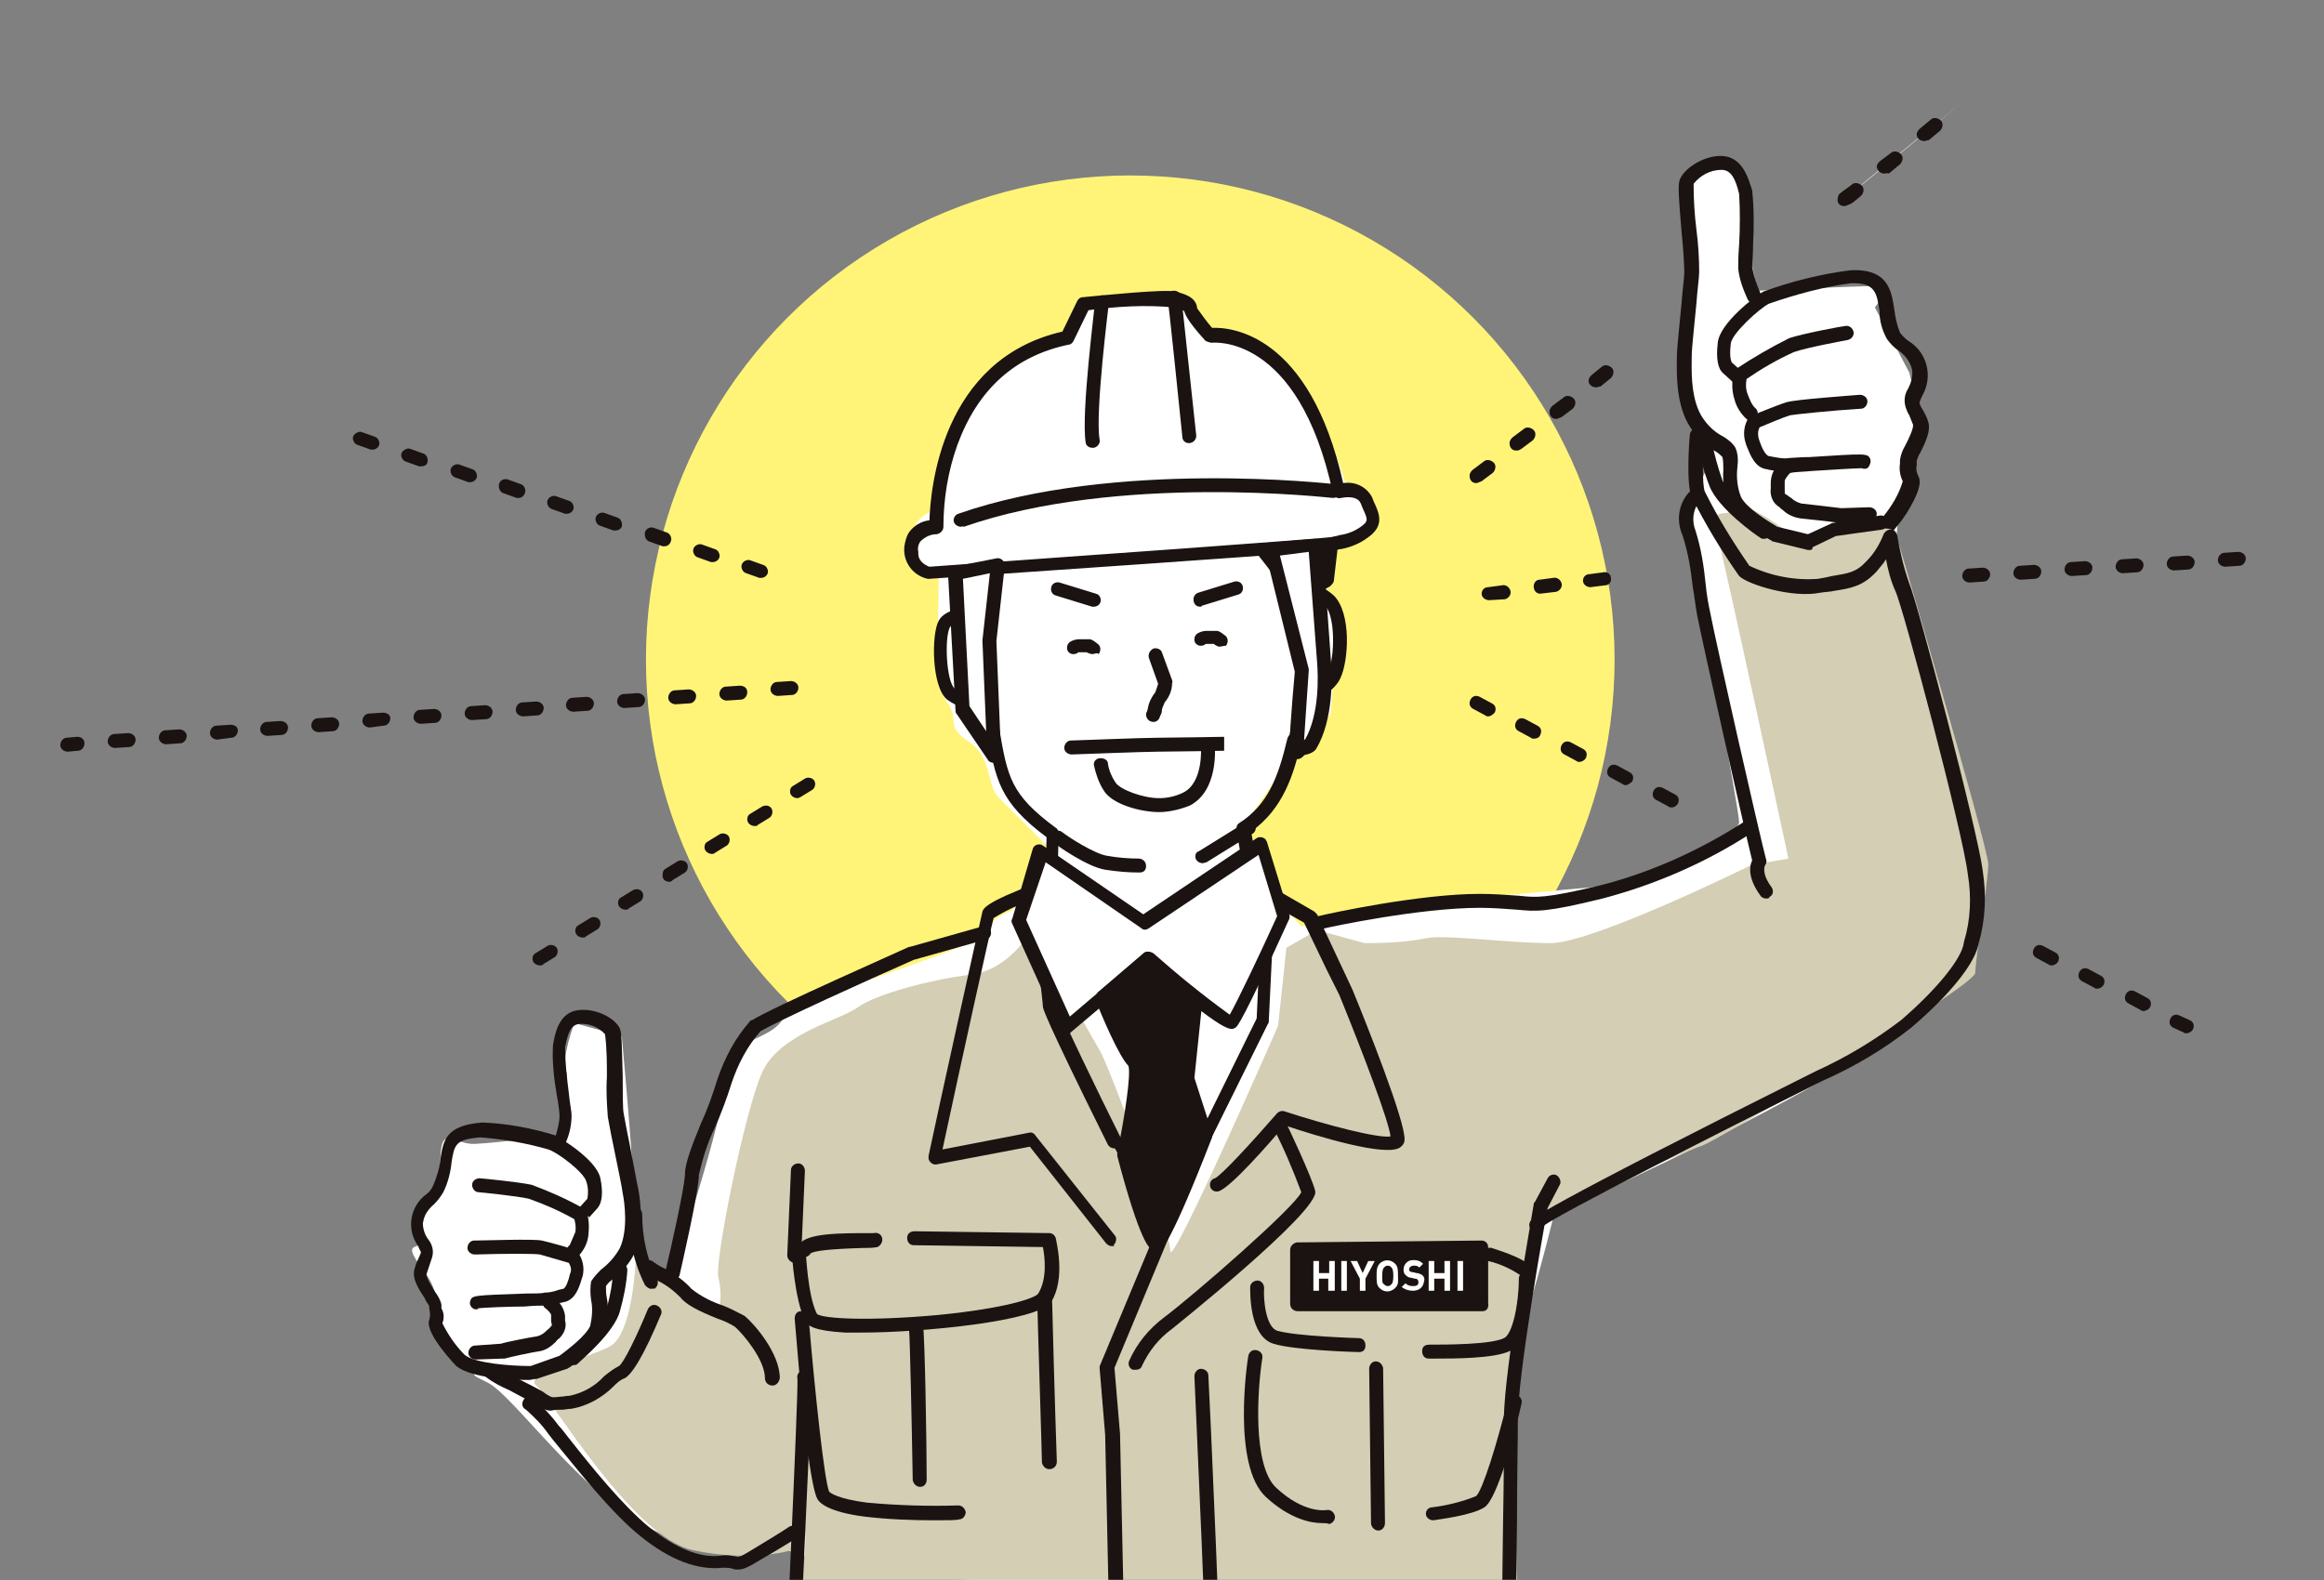 <?xml version="1.0" encoding="utf-8"?>
<!-- Generator: Adobe Illustrator 28.2.0, SVG Export Plug-In . SVG Version: 6.00 Build 0)  -->
<svg version="1.1" id="レイヤー_1" xmlns="http://www.w3.org/2000/svg" xmlns:xlink="http://www.w3.org/1999/xlink" x="0px"
	 y="0px" viewBox="0 0 250 170" style="enable-background:new 0 0 250 170;" xml:space="preserve">
<rect x="0" y="0" width="250" height="170" fill="#808080" stroke="none"/>
<style type="text/css">
	.st0{clip-path:url(#SVGID_00000064321891208680756810000000059834280103095716_);}
	.st1{fill:#FFF478;}
	.st2{fill:#FFFFFF;}
	.st3{fill:#D3CEB4;}
	.st4{fill:#1A1311;}
	.st5{fill:#000033;}
	.st6{fill:none;}
	.st7{fill:none;stroke:#1A1311;stroke-width:1.5;stroke-linecap:round;stroke-linejoin:round;}
</style>
<g id="グループ_324" transform="translate(-232.114 -1735.423)">
	<g>
		<defs>
			<rect id="SVGID_1_" x="229.7" y="1728.8" width="254.9" height="176.6"/>
		</defs>
		<clipPath id="SVGID_00000070092951396724156320000005597979811402665656_">
			<use xlink:href="#SVGID_1_"  style="overflow:visible;"/>
		</clipPath>
		<g id="グループ_323" style="clip-path:url(#SVGID_00000070092951396724156320000005597979811402665656_);">
			<g id="グループ_322">
				<circle id="楕円形_114" class="st1" cx="353.7" cy="1806.4" r="52.1"/>
				<path id="パス_2349" class="st2" d="M363.4,1772.2l-3.3-4.2H348l-0.9,4.2c0,0-10.3,2.3-12.1,8.9s-1.4,8.9-1.4,8.9
					s-3.1,0.6-3.3,2.8s-2,0-0.1,2.2s2.9,0.6,2.9,3s-0.5,11.2,0.9,13s-0.3,2.5,2.3,4.2s1.9,4.7,3.3,6.1l5.1,5.1l-3.7,7
					c-1.3,0.4-2.4,1.2-3.1,2.4c-0.9,1.9-20.2,6.9-21.6,9.3s-6.5,2.3-6.1,5.6s-6.1,22.8-6.1,22.8s-4.2-3.3-3.7-4.7
					s-1.4-21.9-1.4-21.9l-5.1-1.4c0,0-1.4,3.7-0.9,5.1s-0.9,7-0.9,7s-6.7,0.8-8.9,0.9s-3.6-2.1-3.7,1.4s-2.3,6.2-1.9,8.4
					s-2.8,0,0,3.7s0.5,5.6,3.7,8.9s0.5,1.9,3.3,3.3s10.3,12.3,17.7,15.8c4.3,2.1,9.2,2.7,14,1.9c0,0,3.3,2.3,16.8,3.3
					s29.4,0,39.6-2.8s7.9,0.5,14-4.2s12.6-32.2,12.6-32.2s37.3-16.3,41.9-24.2s3.3-12.6,3.3-12.6l-8.4-35.9l0.5-4.7l2.3-7.5
					l-1.4-5.6l-3.7-7c0,0,1.9-2.3,0-2.3s-12.6,0.5-12.6,0.5l-1.4-6.1l-0.9-7.5l-4.7,0.9v13.5l-0.5,12.6l2.3,5.1l-1.9,4.2l-0.5,3.3
					c0,0,5.6,29.8,5.6,31.2s-10.3,6.5-10.3,6.5s-16.3,1.4-20,1.9s-16.8,2.8-16.8,2.8l-3.3-3.7l-1.4-4.2l-1.9-2.3l6.1-8.9
					c0,0,3.7-2.8,3.7-4.2s0.9-8.9,0.9-8.9l-1.4-3.7l-0.5-5.6l3.3-2.3l1.4-2.8l-2.3-1.4C376.9,1787.1,372.3,1772.2,363.4,1772.2z"/>
				<path id="パス_2350" class="st3" d="M318.2,1921.3c-5.6-1.4-1.9-4.2-1.4-5.6s2.3-14,1.9-15.4s-1.4,1.9-1.4,1.9
					s-4.2,1.4-10.7,0s-15.3-16.5-16.8-17.7s5.4-2.9,7.9-4.2s2.8-9.3,2.8-9.3l8.9,5.6c0.3-1.2,0.3-2.5,0-3.7
					c-0.5-1.4,2.8-17.9,4.7-22.1s8.4-5.6,10.3-7s7.9-3,12.1-3.5s6.5-4.7,6.5-4.7s6.5,11.2,7.5,13s7.5,19.1,7.5,21.4
					s11.6-24.2,11.6-24.2l0.9-8.4l3.3-1.9l5.1,1.4c2.2,0,4.4-0.1,6.5-0.5c1.9-0.5,8.9,0.5,13.5,0.5s21.6-8.4,21.6-8.4l4-0.7
					c0,0-6.8-31.7-7.7-35s1.4-1.4,1.9-2.8s7.2,3.7,7.2,3.7l9.8-2.1c0,0,10.3,35,10.3,36.8s-1.4,10.3-1.4,11.7s-28,18.2-29.4,18.6
					s-17.7,7.7-17.7,7.7l-1.9,12.6c0,0-0.9,27.3,0,29.1s-0.5,13.5,0,15.4s-7.5,6.5-16.3,6.1S318.2,1921.3,318.2,1921.3z"/>
				<path id="パス_2351" class="st4" d="M304.5,1873.1c-0.1,0-0.1,0-0.2,0c-0.4-0.1-0.7-0.5-0.6-0.9c0.6-2.5,2.1-9.2,2.1-10.5
					c0-1.1,0.8-3.2,1.8-5.6c0.7-1.5,1.2-3,1.7-4.6c0.8-2.3,1.9-4.4,3.5-6.2c0-0.1,0.1-0.1,0.2-0.1c2-1.3,16.3-7.6,16.9-7.9
					c0,0,0.1,0,0.1,0l7.8-2.2c0.4-0.1,0.8,0.1,0.9,0.5s-0.1,0.8-0.5,0.9l-7.8,2.2c-5,2.2-14.7,6.6-16.5,7.7
					c-1.4,1.6-2.4,3.5-3.1,5.6c-0.5,1.6-1.1,3.2-1.8,4.8c-0.8,1.6-1.3,3.3-1.7,5c0,1.8-1.9,10-2.1,10.9
					C305.1,1872.9,304.8,1873.1,304.5,1873.1z"/>
				<path id="パス_2352" class="st4" d="M363.8,1831.1c-0.4,0-0.8-0.3-0.8-0.7c0-0.2,0.1-0.5,0.3-0.6l2.4-1.8l-0.6-3.3
					c0-0.3,0.1-0.6,0.3-0.7c3.1-2,4.2-4.9,5.2-9.1c0.1-0.4,0.5-0.7,0.9-0.6c0.4,0.1,0.7,0.5,0.6,0.9l0,0c-0.8,3.5-1.9,7.2-5.4,9.7
					l0.6,3.3c0,0.3-0.1,0.6-0.3,0.7l-2.8,2.1C364.1,1831.1,363.9,1831.1,363.8,1831.1z"/>
				<path id="パス_2353" class="st4" d="M345,1831.5c0,0-0.1,0-0.1,0c-0.4-0.1-0.7-0.5-0.6-0.9l0.3-1.9l0.1-3.2
					c-5.1-3.8-5.5-6.2-6.4-11.4c0-0.1,0-0.2-0.1-0.4c-0.1-0.6-0.2-1.2-0.3-1.8c-1.4,0-2.8-0.4-3.9-1.2c-1.7-1.4-1.7-7.1-0.9-8.5
					c0.7-1.3,3-1.5,4.3-1.4l0-4.4c0-0.4,0.3-0.7,0.8-0.7l0,0c0.4,0,0.7,0.3,0.7,0.8l0,0l0,5.1c0,0.4-0.3,0.7-0.8,0.7c0,0,0,0-0.1,0
					c-1.5-0.1-3.4,0.1-3.7,0.6c-0.6,1.1-0.4,5.8,0.5,6.6c1,0.6,2.1,0.9,3.3,0.8c0.1,0,0.1,0,0.2,0c0.9,0.2,1.1,1.4,1.3,3.1
					c0,0.2,0,0.3,0,0.4c0.9,5.2,1.2,7.1,6.1,10.7c0.2,0.1,0.3,0.4,0.3,0.6l-0.1,3.6c0,0,0,0.1,0,0.1l-0.3,1.9
					C345.7,1831.2,345.4,1831.5,345,1831.5z"/>
				<path id="パス_2354" class="st4" d="M356.2,1813.1c-0.4,0-0.8-0.3-0.8-0.8c0-0.1,0-0.2,0.1-0.3c0-0.1,0.1-0.3,0.1-0.4
					c0.1-0.6,0.4-1.2,0.8-1.7c0.1-0.3,0.2-0.6,0.3-0.9l-1-2.8c-0.1-0.4,0.1-0.8,0.5-1c0.4-0.1,0.8,0.1,0.9,0.4l1.1,3
					c0,0.1,0.1,0.2,0,0.3c0,0.8-0.3,1.5-0.8,2.1c-0.1,0.3-0.3,0.6-0.3,0.9c0,0.2-0.1,0.4-0.2,0.6
					C356.8,1812.9,356.5,1813.1,356.2,1813.1z"/>
				<path id="パス_2355" class="st5" d="M372,1800.1"/>
				<path id="パス_2356" class="st4" d="M372.2,1811.5c-0.4,0-0.8-0.3-0.8-0.7c0-0.3,0.2-0.6,0.4-0.7c1-0.5,2.8-1.5,3.2-2.4
					c0.7-1.6,0.8-6-0.4-7.2c-0.7-0.6-1.5-0.9-2.4-1c-0.3,0-0.6-0.3-0.7-0.6l-0.8-5.1c0-0.4,0.2-0.8,0.7-0.8c0.4,0,0.8,0.2,0.8,0.6
					l0.7,4.5c1,0.2,1.9,0.7,2.7,1.4c1.9,1.9,1.6,7,0.7,8.9c-0.7,1.6-3.6,3-3.9,3.1C372.4,1811.4,372.3,1811.5,372.2,1811.5z"/>
				<g id="グループ_302">
					<path id="パス_2357" class="st4" d="M334.5,1795.6l1,5.4l1.3,0.3l3.7-6.2L334.5,1795.6z"/>
					<path id="パス_2358" class="st4" d="M336.8,1801.9c0,0-0.1,0-0.1,0l-1.3-0.3c-0.3-0.1-0.5-0.3-0.6-0.6l-1-5.4
						c-0.1-0.4,0.2-0.8,0.6-0.9c0,0,0,0,0.1,0l6-0.6c0.4,0,0.8,0.3,0.8,0.7c0,0.2,0,0.3-0.1,0.5l-3.7,6.2
						C337.3,1801.8,337.1,1801.9,336.8,1801.9z M336.2,1800.3l0.3,0.1l2.7-4.5l-3.7,0.4L336.2,1800.3z"/>
				</g>
				<g id="グループ_303">
					<line id="線_308" class="st6" x1="338.3" y1="1808.2" x2="338.6" y2="1811.5"/>
					<path id="パス_2359" class="st4" d="M338.6,1812.3c-0.4,0-0.7-0.3-0.7-0.7l-0.3-3.3c0-0.4,0.3-0.8,0.7-0.8s0.8,0.3,0.8,0.7
						l0,0l0.3,3.3C339.4,1811.9,339.1,1812.2,338.6,1812.3C338.7,1812.3,338.7,1812.3,338.6,1812.3
						C338.6,1812.3,338.6,1812.3,338.6,1812.3z"/>
				</g>
				<g id="グループ_304">
					<path id="パス_2360" class="st4" d="M368,1794.8l3.8,4.9l3-1.7l0.4-3.4L368,1794.8z"/>
					<path id="パス_2361" class="st4" d="M371.9,1800.4c-0.2,0-0.4-0.1-0.6-0.3l-3.8-4.9c-0.3-0.3-0.2-0.8,0.1-1.1
						c0.1-0.1,0.3-0.2,0.4-0.2l7.2-0.2c0.2,0,0.4,0.1,0.6,0.2c0.1,0.2,0.2,0.4,0.2,0.6l-0.4,3.4c0,0.2-0.2,0.4-0.4,0.6l-3,1.7
						C372.1,1800.4,372,1800.4,371.9,1800.4z M369.5,1795.5l2.5,3.2l2.1-1.2l0.3-2.1L369.5,1795.5z"/>
				</g>
				<path id="パス_2362" class="st7" d="M355.9,1861.1"/>
				<path id="パス_2363" class="st2" d="M345.4,1828.5l-2.2,2.6l-1.5,3.4l5.2,11.5l8.8-7.4c0,0,8.4,7.3,8.9,6.9s4.4-11,4.4-11
					l-2.4-6.2l-11.9,4.7L345.4,1828.5z"/>
				<path id="パス_2364" class="st4" d="M349.8,1800.7c-0.1,0-0.2,0-0.2,0l-3.9-1.2c-0.4-0.1-0.6-0.5-0.5-0.9s0.5-0.6,0.9-0.5
					l3.9,1.2c0.4,0.1,0.6,0.5,0.5,0.9C350.4,1800.5,350.1,1800.7,349.8,1800.7L349.8,1800.7z"/>
				<path id="パス_2365" class="st4" d="M361.2,1800.7c-0.4,0-0.7-0.3-0.7-0.8c0-0.3,0.2-0.6,0.5-0.7l3.9-1.2
					c0.4-0.1,0.8,0.1,0.9,0.5s-0.1,0.8-0.5,0.9l-3.9,1.2C361.4,1800.7,361.3,1800.7,361.2,1800.7z"/>
				<g id="グループ_305">
					<line id="線_309" class="st6" x1="371.5" y1="1815" x2="372.6" y2="1806.1"/>
					<path id="パス_2366" class="st4" d="M371.5,1815.7c0,0-0.1,0-0.1,0c-0.4-0.1-0.7-0.4-0.6-0.8l1.1-8.9
						c0.1-0.4,0.4-0.7,0.8-0.7s0.7,0.4,0.7,0.8l-1.1,8.9C372.2,1815.5,371.8,1815.7,371.5,1815.7z"/>
				</g>
				<g id="グループ_306">
					<path id="パス_2367" class="st2" d="M376.2,1788.1c0,0,2.3-0.6,3,1s1.3,2.4-0.2,3.4c-1,0.7-2.1,1.1-3.3,1.2
						c-1.2,0.3-43.5,3.2-43.5,3.2s-2-0.4-1.9-2.1c0,0-0.6-2.5,2.7-2.8c0,0-0.6-17.2,14.1-20.3l1.8-3.7c0,0,8.6-0.9,9.7-0.6
						s1.7,0.6,1.7,1.1s2.1,2.8,2.1,2.8S372.3,1769.9,376.2,1788.1z"/>
					<path id="パス_2368" class="st4" d="M332.1,1797.7c-0.1,0-0.1,0-0.2,0c-1.8-0.4-2.9-2.2-2.4-4c0.1-0.4,0.2-0.7,0.4-1
						c0.5-0.7,1.3-1.2,2.2-1.3c0.1-3.2,1.2-17.3,14.3-20.3l1.6-3.3c0.1-0.2,0.3-0.4,0.6-0.4c2.1-0.2,8.9-0.9,10-0.6
						c0.7,0.2,2.2,0.5,2.3,1.8c0.5,0.7,1,1.4,1.6,2.1c2-0.1,10.5,0.6,14.1,16.7c1.3-0.2,2.5,0.4,3.1,1.5l0.2,0.5
						c0.6,1.3,1.2,2.6-0.7,3.9c-0.8,0.6-1.8,1-2.8,1.2c-0.2,0-0.5,0.1-0.7,0.1C374.5,1794.8,336.5,1797.4,332.1,1797.7L332.1,1797.7
						z M349.2,1768.8l-1.6,3.3c-0.1,0.2-0.3,0.4-0.5,0.4c-5.8,1.2-9.8,4.8-12,10.8c-1,2.8-1.5,5.8-1.5,8.8c0,0.4-0.3,0.7-0.7,0.8
						c-0.7,0-1.3,0.3-1.8,0.8c-0.2,0.3-0.3,0.7-0.2,1.1c0,0.1,0,0.1,0,0.2c0,0.9,0.9,1.3,1.2,1.4c16.8-1.2,42.1-3,43.3-3.2
						c0.3-0.1,0.6-0.1,0.8-0.2c0.8-0.1,1.6-0.4,2.3-0.9c0.8-0.6,0.8-0.7,0.2-2l-0.2-0.5c-0.4-1-2.1-0.6-2.1-0.6
						c-0.4,0.1-0.8-0.1-0.9-0.5c0,0,0,0,0,0c-3.7-17.3-13-16.2-13-16.2c-0.2,0-0.5-0.1-0.7-0.2c-2.2-2.4-2.2-3-2.3-3.2
						c0,0-0.2-0.2-1.1-0.4C355.3,1768.2,352.2,1768.4,349.2,1768.8L349.2,1768.8z"/>
				</g>
				<path id="パス_2369" class="st4" d="M349.6,1783.6c-0.4,0-0.7-0.3-0.7-0.6c-0.5-3.1,1-14.6,1-15.1c0.1-0.4,0.4-0.7,0.8-0.7
					s0.7,0.4,0.7,0.8l0,0c0,0.1-1.5,11.8-1,14.7c0.1,0.4-0.2,0.8-0.6,0.9c0,0,0,0,0,0C349.7,1783.6,349.6,1783.6,349.6,1783.6z"/>
				<path id="パス_2370" class="st4" d="M360,1783.1c-0.4,0-0.7-0.3-0.7-0.7c-0.2-1.9-1.5-14.8-1.6-14.9c0-0.4,0.3-0.8,0.7-0.8
					s0.8,0.3,0.8,0.7c0,0.1,1.4,13,1.6,14.9C360.8,1782.7,360.5,1783.1,360,1783.1C360.1,1783.1,360.1,1783.1,360,1783.1z"/>
				<path id="パス_2371" class="st4" d="M335.5,1792.1c-0.4,0-0.8-0.3-0.8-0.7c0-0.3,0.2-0.6,0.5-0.7c16.9-5.9,40.2-3.2,40.4-3.2
					c0.4,0,0.7,0.4,0.7,0.8c0,0.4-0.4,0.7-0.8,0.7c0,0,0,0,0,0c-0.2,0-23.1-2.7-39.7,3.1C335.7,1792,335.6,1792.1,335.5,1792.1z"/>
				<path id="パス_2372" class="st4" d="M394.4,1918.4c-0.3,0-0.6-0.2-0.7-0.6c-0.1-0.4-0.1-2.9,0.1-18.4
					c0.1-4.9,0.1-9.5,0.1-11.4c0-5.1,3.1-22.2,3.2-23c0-0.1,0-0.2,0.1-0.2l1.4-2.6c0.2-0.4,0.7-0.5,1-0.3s0.5,0.7,0.3,1l-1.3,2.5
					c-0.3,1.5-3.2,17.8-3.2,22.6c0,1.9-0.1,6.5-0.1,11.4c-0.1,7.3-0.3,17.2-0.2,18c0.1,0.4-0.1,0.8-0.5,0.9c0,0,0,0,0,0
					C394.6,1918.4,394.5,1918.4,394.4,1918.4z"/>
				<path id="パス_2373" class="st4" d="M358.4,1865.3c-0.4,0-0.7-0.3-0.7-0.7c0-0.1,0-0.2,0.1-0.3l9.5-19.3l0.6-13.5
					c0-0.4,0.4-0.7,0.8-0.7c0.1,0,0.2,0,0.3,0.1l4.5,2.6c0.1,0.1,0.2,0.2,0.3,0.3l3.8,8.1c1.4,3.4,5.8,14.4,5.6,16.2
					c0,0.3-0.2,0.6-0.5,0.8c-1.6,1-8.8-1.2-12.4-2.4c-1.7,2-5.8,6.7-7.1,7.1c-0.4,0.1-0.8-0.1-0.9-0.5c-0.1-0.4,0.1-0.8,0.5-0.9
					c0.7-0.3,4-3.9,6.7-7c0.2-0.2,0.5-0.3,0.8-0.2c4.6,1.5,10,2.9,11.4,2.7c-0.2-1.7-2.9-8.8-5.5-15.2l-1.4-2.8l-2.4-5l-3.2-1.8
					l-0.6,12.4c0,0.1,0,0.2-0.1,0.3l-9.6,19.4C358.9,1865.1,358.7,1865.3,358.4,1865.3z"/>
				<path id="パス_2374" class="st4" d="M351.7,1869.5c-0.2,0-0.4-0.1-0.6-0.3l-8.2-10.4l-10,1.9c-0.4,0.1-0.8-0.2-0.9-0.6
					c0-0.1,0-0.2,0-0.3c0.9-4.3,5.6-25.6,5.8-26.3c0.1-0.3,0.3-1,5.7-3c0.4-0.1,0.8,0.1,1,0.4c0,0.1,0,0.1,0,0.2
					c0.2,1.9,1.4,11.3,1.4,12.5c0.3,1,4.3,9.3,6.8,14.3c0.2,0.4,0,0.8-0.4,1c-0.4,0.2-0.8,0-1-0.3c-7-14.1-7-14.7-7-14.9
					c0-0.5-0.8-6.8-1.3-11.4c-1.4,0.5-2.7,1.1-4,1.9c-0.4,1.5-3.4,15.1-5.5,24.9l9.3-1.8c0.3-0.1,0.6,0.1,0.7,0.3l8.5,10.7
					c0.3,0.3,0.2,0.8-0.1,1.1C352.1,1869.5,351.9,1869.5,351.7,1869.5L351.7,1869.5z"/>
				<path id="パス_2375" class="st4" d="M352.5,1923c-0.4,0-0.7-0.3-0.8-0.7l-0.7-32.5l-0.6-7.2c0-0.1,0-0.2,0.1-0.4l7.3-17.5
					c0.1-0.4,0.6-0.6,1-0.4c0.4,0.1,0.6,0.6,0.4,1c0,0,0,0,0,0l-7.2,17.3l0.6,7.1l0.7,32.6C353.2,1922.6,352.9,1923,352.5,1923
					C352.5,1923,352.5,1923,352.5,1923L352.5,1923z"/>
				<path id="パス_2376" class="st4" d="M354.3,1882.8c-0.1,0-0.2,0-0.3,0c-0.4-0.1-0.6-0.6-0.4-1c0.8-1.8,2.1-3.4,3.7-4.6
					c3.2-2.4,14-11.8,14.8-13.5c-0.9-2.4-1.9-4.8-3.1-7.1c-0.2-0.4,0-0.8,0.3-1s0.8,0,1,0.3c0.3,0.6,3,6.3,3.3,7.7
					c0.4,2.2-15.3,14.7-15.4,14.8c-1.4,1-2.5,2.4-3.2,3.9C354.9,1882.6,354.7,1882.8,354.3,1882.8z"/>
				<path id="パス_2377" class="st4" d="M356.1,1865.3c-0.3,0-0.5-0.1-0.7-0.4l-3.4-6c-0.2-0.4,0-0.8,0.3-1c0.3-0.2,0.8-0.1,1,0.3
					l3.4,6c0.2,0.4,0.1,0.8-0.3,1C356.3,1865.3,356.2,1865.3,356.1,1865.3L356.1,1865.3z"/>
				<path id="パス_2378" class="st4" d="M324.8,1878.8c-0.7,0-1.3,0-1.8,0c-3.3-0.2-4-0.7-4.3-1.3c-1.1-2.3-1.4-7.1-1.4-7.3
					c0-0.4,0.3-0.8,0.7-0.8c0.4,0,0.8,0.3,0.8,0.7c0,0,0.2,4.8,1.2,6.7c0.6,0.5,5.5,0.8,13.1,0.1c7.1-0.7,10.4-1.8,10.7-2.3
					c1-1.6,0.7-4,0.5-5l-13.9-0.2c-0.4,0-0.7-0.3-0.7-0.8c0-0.4,0.3-0.7,0.8-0.7h0l14.5,0.2c0.3,0,0.6,0.2,0.7,0.6
					c0,0.2,1.1,4.2-0.5,6.8C343.8,1877.6,331.2,1878.8,324.8,1878.8z"/>
				<path id="パス_2379" class="st4" d="M378.3,1880.9L378.3,1880.9c-0.3,0-7-0.2-9.2-0.9c-2.6-0.8-2.5-5.5-2.5-6.1
					c0-0.4,0.4-0.7,0.8-0.7c0.4,0,0.7,0.4,0.7,0.8c-0.1,1.3,0.2,4.2,1.4,4.6c2,0.6,8.7,0.8,8.8,0.8c0.4,0,0.7,0.3,0.7,0.8
					S378.7,1880.9,378.3,1880.9L378.3,1880.9L378.3,1880.9z"/>
				<path id="パス_2380" class="st4" d="M386.6,1881.6c-0.4,0-0.7,0-0.8,0c-0.4,0-0.7-0.3-0.7-0.8s0.3-0.7,0.8-0.7h0
					c1.7,0,6.6,0,8-0.7c0.9-0.4,1.6-3.6,1.6-6.4c0-0.4,0.3-0.7,0.8-0.7h0c0.4,0,0.7,0.4,0.7,0.8c0,1.1-0.3,6.7-2.5,7.7
					C392.8,1881.6,388.5,1881.6,386.6,1881.6z"/>
				<path id="パス_2381" class="st4" d="M380.4,1900.1c-0.4,0-0.7-0.3-0.8-0.7l-0.2-16.7c0-0.4,0.3-0.8,0.7-0.8h0
					c0.4,0,0.7,0.3,0.8,0.7l0.2,16.7C381.1,1899.7,380.8,1900.1,380.4,1900.1C380.4,1900.1,380.4,1900.1,380.4,1900.1L380.4,1900.1z
					"/>
				<path id="パス_2382" class="st4" d="M332.7,1899c-2.5,0-5.1-0.1-7.6-0.4c-3.9-0.5-4.8-1.5-5-1.8l0,0
					c-0.4-0.6-1.2-3.4-2.5-19.5c0-0.4,0.2-0.8,0.7-0.8c0.4,0,0.8,0.2,0.8,0.7c0,0,0,0,0,0c0.7,8.3,1.7,17.5,2.2,18.7
					c0,0,0,0,0.1,0.1l0,0c0,0,0.8,0.7,4,1.1c3.3,0.3,6.5,0.4,9.8,0.3c0.4,0,0.7,0.3,0.8,0.7c0,0,0,0,0,0c0,0.4-0.3,0.8-0.7,0.8
					C335,1899,334,1899,332.7,1899z M321.1,1895.9L321.1,1895.9z"/>
				<path id="パス_2383" class="st4" d="M331.1,1895.4c-0.4,0-0.7-0.3-0.8-0.7c-0.1-5.9-0.3-15.5-0.4-16.3
					c-0.1-0.4,0.2-0.8,0.6-0.9c0.4-0.1,0.8,0.1,0.9,0.5c0.2,0.9,0.4,12.9,0.4,16.6C331.8,1895.1,331.5,1895.4,331.1,1895.4
					C331.1,1895.4,331.1,1895.4,331.1,1895.4L331.1,1895.4z"/>
				<path id="パス_2384" class="st4" d="M345,1893.5c-0.4,0-0.7-0.3-0.8-0.7c0-0.7-0.5-16.5-0.5-17.2c0-0.4,0.3-0.8,0.8-0.8
					s0.8,0.3,0.8,0.8c0,0.5,0.3,11.4,0.5,17.1C345.8,1893.2,345.4,1893.5,345,1893.5L345,1893.5z"/>
				<g id="グループ_307">
					<path id="パス_2385" class="st2" d="M343.9,1827l-2.2,7.5l0,0l5.2,11.5l8.8-7.4c0,0,8.4,7.3,8.9,6.9s5.6-11.4,5.6-11.4
						l-2.4-7.8l-12.7,8.5L343.9,1827z"/>
					<path id="パス_2386" class="st4" d="M346.9,1846.7c-0.3,0-0.6-0.2-0.7-0.4l-5.2-11.5c-0.1-0.2-0.1-0.4,0-0.5l2.2-7.5
						c0.1-0.4,0.5-0.6,0.9-0.5c0.1,0,0.1,0.1,0.2,0.1l10.8,7.4l12.2-8.2c0.3-0.2,0.8-0.1,1,0.2c0,0.1,0.1,0.1,0.1,0.2l2.4,7.8
						c0.1,0.2,0,0.4,0,0.5c-5.1,11.2-5.6,11.6-5.8,11.7c-0.5,0.3-1,0.7-9.4-6.5l-8.3,7C347.2,1846.7,347.1,1846.7,346.9,1846.7z
						 M342.5,1834.4l4.7,10.4l8-6.8c0.3-0.2,0.7-0.2,1,0c2.6,2.3,5.3,4.5,8.2,6.6c0.8-1.4,3.1-6.2,5.1-10.6l-2-6.6l-11.8,7.9
						c-0.3,0.2-0.6,0.2-0.8,0l-10.3-7.1L342.5,1834.4z"/>
				</g>
				<g id="グループ_308">
					<path id="パス_2387" class="st4" d="M360.7,1843.6l-5.1-5.1l-4.9,4.2c0,0,2.6,6.2,3.4,6.8s-1.1,10-1.1,10s2.6,10,3.5,9.6
						s5.3-11.7,5.3-11.7l-1.9-6L360.7,1843.6z"/>
					<path id="パス_2388" class="st4" d="M356.5,1870c-0.1,0-0.3,0-0.4-0.1c-0.3-0.1-1.3-0.6-3.8-10.1c0-0.1,0-0.2,0-0.3
						c0.8-3.9,1.5-8.5,1.2-9.4c-1-1-2.8-5.2-3.5-7c-0.1-0.3,0-0.6,0.2-0.9l4.9-4.2c0.3-0.3,0.7-0.2,1,0l5.1,5.1
						c0.2,0.2,0.2,0.4,0.2,0.6l-0.8,7.7l1.9,5.9c0.1,0.2,0,0.3,0,0.5c-4.5,11.6-5.4,12-5.6,12.1C356.7,1870,356.6,1870,356.5,1870z
						 M353.8,1859.6c0.7,2.9,1.6,5.7,2.6,8.4c0.9-1.7,2.9-6.3,4.5-10.5l-1.8-5.8c0-0.1,0-0.2,0-0.3l0.8-7.5l-4.3-4.3l-4,3.4
						c0.8,2.1,1.8,4.1,3,6C354.9,1849.3,355.8,1849.9,353.8,1859.6L353.8,1859.6z"/>
				</g>
				<path id="パス_2389" class="st4" d="M362.7,1922.1L362.7,1922.1c-0.5,0-0.8-0.4-0.7-0.8c0,0,0,0,0,0
					c0.2-3.3-1.4-37.5-1.4-37.8c0-0.4,0.3-0.8,0.7-0.8c0,0,0,0,0,0c0.4,0,0.8,0.3,0.8,0.7c0.1,1.4,1.6,34.6,1.4,38
					C363.4,1921.7,363.1,1922.1,362.7,1922.1z"/>
				<path id="パス_2390" class="st4" d="M374.3,1899.3c-1.1,0-3.4-0.4-6-2.8c-3.7-3.4-2-14.7-1.9-15.2c0.1-0.4,0.4-0.7,0.9-0.6
					c0.4,0.1,0.7,0.4,0.6,0.9c-0.5,3.1-1.1,11.5,1.5,13.9c3,2.8,5.3,2.4,5.4,2.4c0.4-0.1,0.8,0.2,0.9,0.6c0.1,0.4-0.2,0.8-0.6,0.9
					C374.9,1899.3,374.6,1899.3,374.3,1899.3z"/>
				<g id="グループ_309">
					<path id="パス_2391" class="st4" d="M371.7,1870v5.8h19.9v-6L371.7,1870z"/>
					<path id="パス_2392" class="st4" d="M391.6,1876.5h-19.9c-0.4,0-0.8-0.3-0.8-0.8v-5.8c0-0.4,0.3-0.7,0.7-0.8l19.9-0.2
						c0.2,0,0.4,0.1,0.5,0.2c0.1,0.1,0.2,0.3,0.2,0.5v6C392.3,1876.2,392,1876.5,391.6,1876.5
						C391.6,1876.5,391.6,1876.5,391.6,1876.5z M372.5,1875h18.4v-4.5l-18.4,0.2V1875z"/>
				</g>
				<g id="グループ_310">
					<path id="パス_2393" class="st2" d="M375,1874.3v-1.3H374v1.3h-0.6v-3.2h0.6v1.3h1.1v-1.3h0.6v3.2L375,1874.3z"/>
					<path id="パス_2394" class="st2" d="M376.4,1874.3v-3.2h0.6v3.2L376.4,1874.3z"/>
					<path id="パス_2395" class="st2" d="M379,1873v1.3h-0.6v-1.3l-1-1.9h0.7l0.6,1.3l0.6-1.3h0.7L379,1873z"/>
					<path id="パス_2396" class="st2" d="M382.2,1874c-0.5,0.5-1.2,0.5-1.7,0c-0.3-0.3-0.3-0.7-0.3-1.3s0-0.9,0.3-1.3
						c0.5-0.5,1.2-0.5,1.7,0c0.3,0.3,0.3,0.7,0.3,1.3S382.6,1873.6,382.2,1874z M381.8,1871.8c-0.1-0.1-0.2-0.2-0.4-0.2
						c-0.2,0-0.3,0.1-0.4,0.2c-0.1,0.1-0.2,0.3-0.2,0.9s0,0.8,0.2,0.9c0.1,0.1,0.2,0.2,0.4,0.2c0.2,0,0.3-0.1,0.4-0.2
						c0.1-0.1,0.2-0.3,0.2-0.9S381.9,1871.9,381.8,1871.8z"/>
					<path id="パス_2397" class="st2" d="M384.1,1874.3c-0.4,0-0.8-0.1-1.2-0.4l0.4-0.4c0.2,0.2,0.5,0.3,0.8,0.3
						c0.4,0,0.6-0.1,0.6-0.4c0-0.1,0-0.2-0.1-0.3c-0.1-0.1-0.2-0.1-0.3-0.1l-0.4-0.1c-0.2,0-0.4-0.1-0.6-0.3
						c-0.2-0.2-0.2-0.4-0.2-0.6c0-0.5,0.4-1,1-1c0,0,0.1,0,0.1,0c0.4,0,0.7,0.1,1,0.4l-0.4,0.4c-0.2-0.2-0.4-0.2-0.6-0.2
						c-0.3,0-0.5,0.2-0.5,0.4c0,0.1,0,0.2,0.1,0.2c0.1,0.1,0.2,0.1,0.3,0.1l0.4,0.1c0.2,0,0.4,0.1,0.6,0.2c0.2,0.2,0.3,0.4,0.2,0.7
						C385.2,1874,384.7,1874.3,384.1,1874.3z"/>
					<path id="パス_2398" class="st2" d="M387.5,1874.3v-1.3h-1.1v1.3h-0.6v-3.2h0.6v1.3h1.1v-1.3h0.6v3.2L387.5,1874.3z"/>
					<path id="パス_2399" class="st2" d="M388.9,1874.3v-3.2h0.6v3.2L388.9,1874.3z"/>
				</g>
				<path id="パス_2400" class="st4" d="M317.6,1871.3L317.6,1871.3c-0.4,0-0.8-0.4-0.8-0.8c0,0,0,0,0,0l0.4-9.2
					c0-0.4,0.4-0.7,0.8-0.7c0.4,0,0.7,0.4,0.7,0.8c0,0,0,0,0,0l-0.4,9.2C318.4,1871,318,1871.3,317.6,1871.3z"/>
				<path id="パス_2401" class="st4" d="M317,1922.9c-0.1,0-0.2,0-0.3-0.1c-0.3-0.1-0.4-0.4-0.4-0.7l0,0v0c0-0.1,0-0.2,0-0.3
					c0,0,0-0.1,0-0.1c0.2-4.1,1.7-36.4,1.6-37.9c-0.1-0.4,0.1-0.8,0.5-0.9c0,0,0,0,0,0c0.4-0.1,0.8,0.2,0.9,0.6
					c0.1,0.2,0.2,0.6-0.7,19.7c-0.5,12.3-0.7,16.7-0.9,18.4c0,0.1,0,0.1,0,0.2l0,0.3h-0.1c-0.1,0.5-0.1,0.5-0.2,0.6
					C317.3,1922.8,317.1,1922.9,317,1922.9z"/>
				<path id="パス_2402" class="st4" d="M354.7,1829.3c-1.2,0-2.4-0.1-3.7-0.3c-1.9-0.3-5.2-2.6-5.5-2.9c-0.3-0.2-0.4-0.7-0.2-1
					s0.7-0.4,1-0.2c0,0,0,0,0,0c0.9,0.7,3.6,2.4,4.9,2.6c1.1,0.2,2.3,0.3,3.4,0.3c0.4,0,0.8,0.3,0.8,0.8S355.1,1829.3,354.7,1829.3
					L354.7,1829.3z"/>
				<path id="パス_2403" class="st4" d="M361.5,1828.3c-0.4,0-0.8-0.3-0.8-0.7c0-0.3,0.1-0.5,0.4-0.6l5-3.1c0.3-0.2,0.8-0.1,1,0.2
					c0.2,0.3,0.1,0.8-0.2,1c0,0,0,0,0,0l-5,3.1C361.8,1828.2,361.6,1828.3,361.5,1828.3z"/>
				<path id="パス_2404" class="st4" d="M386.3,1899c-0.4,0-0.8-0.3-0.8-0.7c0-0.4,0.3-0.7,0.7-0.7c1.6-0.2,3.2-0.6,4.7-1.2
					c0.7-0.6,2.3-5.8,3.4-10.3c0.1-0.4,0.5-0.7,0.9-0.6s0.7,0.5,0.6,0.9c0,0,0,0,0,0c-0.7,3.1-2.6,10.3-4,11.2
					S386.8,1898.9,386.3,1899C386.4,1899,386.3,1899,386.3,1899z"/>
				<path id="パス_2405" class="st4" d="M318.6,1870.7c-0.1,0-0.2,0-0.3-0.1c-0.4-0.2-0.6-0.6-0.4-1c0.5-1.2,2.7-1.5,7-1.5
					c0.5,0,1.1,0,1.2,0c0.4-0.1,0.8,0.1,0.9,0.5c0,0,0,0,0,0c0.1,0.4-0.1,0.8-0.5,1c-0.5,0.1-1.1,0.1-1.6,0.1
					c-3.4,0.1-5.3,0.3-5.6,0.6C319.2,1870.5,318.9,1870.7,318.6,1870.7z"/>
				<path id="パス_2406" class="st4" d="M396.6,1873.2c-0.3,0-0.5-0.2-0.7-0.4c-1.1-0.8-2.4-1.4-3.7-1.7c-0.4-0.1-0.6-0.5-0.5-0.9
					s0.5-0.6,0.9-0.5c1.2,0.4,4.1,1.3,4.6,2.5c0.2,0.4,0,0.8-0.3,1C396.8,1873.2,396.7,1873.2,396.6,1873.2L396.6,1873.2z"/>
				<g id="グループ_311">
					<path id="パス_2407" class="st2" d="M368.9,1794.6l3.3,13.1c0,0-0.7,9.1-0.4,8.7s1.2-0.4,1.4-0.7c1.8-3,1.6-7.5,1.5-8.8
						l-0.9-12.6L368.9,1794.6z"/>
					<path id="パス_2408" class="st4" d="M371.7,1817.1c-0.1,0-0.2,0-0.3-0.1c-0.6-0.2-0.8-0.3,0-9.3l-3.2-13
						c-0.1-0.4,0.1-0.8,0.5-0.9c0,0,0.1,0,0.1,0l4.8-0.4c0.4,0,0.8,0.3,0.8,0.7c0,0,0,0,0,0l0.9,12.6c0.1,1.4,0.3,6.1-1.6,9.3
						c-0.2,0.3-0.6,0.5-1,0.6c-0.2,0-0.3,0.1-0.4,0.2C372.1,1817,371.9,1817.1,371.7,1817.1z M369.8,1795.2l3.1,12.2
						c0,0.1,0,0.2,0,0.2c-0.2,2.8-0.4,5.9-0.5,7.4l0.1,0c1.6-2.8,1.4-7,1.3-8.3l-0.9-11.9L369.8,1795.2z"/>
				</g>
				<g id="グループ_312">
					<path id="パス_2409" class="st2" d="M334.9,1797l0.8,14.6l3.4,5l-0.5-12.4l1-8.2L334.9,1797z"/>
					<path id="パス_2410" class="st4" d="M339,1817.5c-0.2,0-0.5-0.1-0.6-0.3l-3.4-5c-0.1-0.1-0.1-0.2-0.1-0.4l-0.8-14.6
						c0-0.4,0.2-0.7,0.6-0.8l4.6-0.9c0.4-0.1,0.8,0.2,0.9,0.6c0,0.1,0,0.2,0,0.2l-0.9,8.1l0.5,12.3
						C339.8,1817.1,339.5,1817.5,339,1817.5C339,1817.5,339,1817.5,339,1817.5L339,1817.5z M336.4,1811.4l1.8,2.7l-0.4-9.7
						c0,0,0-0.1,0-0.1l0.8-7.2l-2.9,0.6L336.4,1811.4z"/>
				</g>
				<path id="パス_2411" class="st4" d="M374.1,1835.4c-0.4,0-0.8-0.3-0.8-0.7c0-0.3,0.2-0.6,0.6-0.7c1.2-0.3,10.9-2.4,17.4-2.4
					c1.4,0,2.8,0.1,4.2,0.2c1.9,0.2,2.8,0.3,8.7-1.1c5.5-1.4,10.8-3.8,15.6-6.9c0.3-0.2,0.8-0.2,1,0.2c0.2,0.3,0.2,0.8-0.2,1
					c-4.9,3.2-10.4,5.6-16.1,7.1c-6.1,1.5-7.1,1.4-9.2,1.2c-1.3-0.1-2.7-0.2-4-0.2c-6.4,0-15.9,2-17.1,2.3
					C374.2,1835.4,374.2,1835.4,374.1,1835.4z"/>
				<path id="パス_2412" class="st7" d="M311.4,1846"/>
				<path id="パス_2413" class="st4" d="M363.3,1805c-0.2,0-0.3-0.1-0.5-0.2l-0.1-0.1h-0.8c-0.1,0-0.1,0-0.2,0.1
					c-0.4,0.2-0.8,0.1-1-0.2c-0.2-0.3-0.1-0.8,0.2-1c0.3-0.2,0.7-0.3,1-0.3h1.1c0.2,0,0.3,0.1,0.5,0.2l0.4,0.3
					c0.3,0.2,0.4,0.7,0.1,1.1C363.7,1804.9,363.5,1805,363.3,1805L363.3,1805z"/>
				<path id="パス_2414" class="st4" d="M349.6,1805.8c-0.2,0-0.3-0.1-0.4-0.1l-0.2-0.1h-0.8c-0.1,0-0.1,0-0.2,0.1
					c-0.4,0.2-0.8,0.1-1-0.2c-0.2-0.3-0.1-0.8,0.2-1c0.3-0.2,0.7-0.3,1-0.3h1.1c0.2,0,0.3,0.1,0.5,0.2l0.4,0.3
					c0.3,0.2,0.4,0.7,0.1,1.1C350.1,1805.6,349.9,1805.8,349.6,1805.8L349.6,1805.8z"/>
				<path id="パス_2415" class="st4" d="M347.4,1816.6c-0.4,0-0.8-0.3-0.8-0.7c0-0.4,0.3-0.8,0.7-0.8c0.3,0,7.8-0.3,9.3-0.3
					s7.2-0.1,7.2-0.1l0,1.5c0,0-5.7,0.1-7.2,0.1C355.3,1816.3,347.5,1816.6,347.4,1816.6L347.4,1816.6z"/>
				<path id="パス_2416" class="st4" d="M356.8,1822.8c-1.9,0-5.1-0.8-6-2.4c-0.5-0.8-0.8-1.7-1-2.6c-0.1-0.4,0.2-0.8,0.7-0.8
					c0.4,0,0.8,0.2,0.8,0.6c0.1,0.7,0.4,1.4,0.8,2c0.5,0.8,3,1.7,4.7,1.7c0.9,0,1.8-0.2,2.6-0.6c2.2-1.1,1.9-4.9,1.9-4.9
					c0-0.4,0.3-0.8,0.7-0.8c0.4,0,0.8,0.3,0.8,0.7c0,0.2,0.4,4.8-2.7,6.4C359.1,1822.5,357.9,1822.8,356.8,1822.8z"/>
				<path id="パス_2417" class="st4" d="M435.1,1792.3c-0.4,0-0.8-0.3-0.8-0.7c0-0.3,0.1-0.5,0.4-0.6c0.9-1.1,1.7-2.4,2.1-3.8
					c-0.3-0.6-0.4-1.3-0.3-1.9c0-0.2,0-0.3,0-0.4c0.1-0.6,0.3-1.1,0.6-1.6c0.3-0.6,0.9-1.8,0.8-2.2c-0.1-0.3-0.3-0.7-0.4-1
					c-0.2-0.3-0.3-0.6-0.4-0.9c-0.2-0.7-0.1-1.4,0.3-2c0.3-0.6,0.5-1.3,0.4-2c-0.2-0.9-0.8-1.6-1.5-2.1c-0.5-0.3-0.9-0.8-1.2-1.2
					c-0.5-0.9-0.8-1.9-0.8-3c-0.3-1.9-0.4-3.1-3.1-3c-3,0.4-5.9,1.2-8.8,2.2c-1,0.5-4,3.2-4.1,4.3c-0.2,1.6,0.1,2.1,0.2,2.1l1.1,1
					l-1,1.1l-1.1-1c-0.6-0.5-0.8-1.6-0.6-3.3c0.2-2.1,4-5,4.9-5.5c3-1.1,6.2-1.9,9.4-2.3c4.1-0.2,4.4,2.3,4.7,4.3
					c0.1,0.8,0.3,1.7,0.6,2.4c0.2,0.3,0.5,0.6,0.9,0.9c2,1.2,2.7,3.8,1.5,5.9c-0.2,0.4-0.3,0.7-0.3,0.8c0.1,0.3,0.2,0.5,0.4,0.8
					c0.2,0.4,0.4,0.7,0.5,1.1c0.4,1-0.3,2.4-0.8,3.4c-0.2,0.3-0.3,0.6-0.4,0.9c0,0.2,0,0.3,0,0.5c-0.1,0.4,0,0.8,0.2,1.2
					c0.2,0.4,0.3,1.2-0.9,3.3c-0.5,0.9-1.1,1.7-1.8,2.5C435.4,1792.3,435.2,1792.3,435.1,1792.3z"/>
				<path id="パス_2418" class="st4" d="M420.5,1780.7c-0.1,0-0.3,0-0.4-0.1c-0.7-0.6-1.2-1.4-1.4-2.2c-0.3-0.9-0.3-1.9-0.1-2.8
					c0-0.2,0.2-0.4,0.3-0.5c1.8-1.2,3.7-2.3,5.7-3.3c1.5-0.5,5.8-1.3,6-1.3c0.4-0.1,0.8,0.2,0.9,0.6c0.1,0.4-0.2,0.8-0.6,0.9
					c0,0,0,0,0,0c0,0-4.4,0.8-5.8,1.3c-1.8,0.8-3.5,1.8-5.1,2.9c-0.1,0.5-0.1,1.1,0.1,1.6c0.2,0.5,0.4,1.1,0.8,1.5
					c0.3,0.2,0.4,0.7,0.2,1C421,1780.6,420.8,1780.7,420.5,1780.7z"/>
				<path id="パス_2419" class="st4" d="M424.2,1786.2c-0.5,0-1-0.1-1.6-0.2c-0.2,0-0.3-0.1-0.5-0.1c-1.2-0.2-1.7-1.5-2.1-2.5
					l-0.1-0.3c-0.3-0.9-0.2-1.9,0.3-2.7c0.1-0.1,0.2-0.2,0.4-0.3c0.1,0,2.7-1.1,3.7-1.4s6.7-0.7,7.9-0.8c0.4,0,0.8,0.3,0.8,0.7
					c0,0.4-0.3,0.8-0.7,0.8c-3.3,0.2-7,0.6-7.6,0.7c-0.7,0.2-2.6,1-3.3,1.3c-0.2,0.4-0.2,0.8-0.1,1.2l0.1,0.3c0.2,0.6,0.6,1.5,1,1.6
					c0.2,0,0.4,0.1,0.6,0.1c0.5,0.1,1.1,0.2,1.6,0.1c0.3,0,1.2-0.1,2.2-0.1c6.2-0.4,6.2-0.4,6.5,0.2c0.1,0.3,0,0.6-0.2,0.9
					c-0.2,0.2-0.5,0.2-0.7,0.1c-0.7,0-3.8,0.2-5.4,0.3c-1,0.1-1.9,0.1-2.2,0.2C424.4,1786.2,424.3,1786.2,424.2,1786.2z"/>
				<path id="パス_2420" class="st4" d="M430.1,1791.7c0,0-0.1,0-0.1,0c-0.3-0.1-3.3-0.4-4.2-0.5c-0.7-0.1-1.4-0.4-1.9-0.9
					c-0.2-0.1-0.3-0.3-0.5-0.4c-0.6-0.4-0.9-1.2-0.8-1.9c0-0.2,0-0.4,0-0.6c0-0.9,0.4-1.7,1.1-2.3c0.3-0.3,0.8-0.2,1.1,0.1
					c0.3,0.3,0.2,0.8-0.1,1.1l0,0l0,0c-0.3,0.3-0.6,0.7-0.6,0.9c0,0.3,0,0.5,0,0.8c0,0.5,0,0.6,0.1,0.6c0.2,0.1,0.4,0.3,0.6,0.4
					c0.3,0.3,0.7,0.5,1.1,0.6c0.8,0.1,3.6,0.4,4.3,0.5l3-0.1h0c0.4,0,0.8,0.3,0.8,0.7c0,0.4-0.3,0.8-0.7,0.8L430.1,1791.7
					L430.1,1791.7z"/>
				<path id="パス_2421" class="st4" d="M426.8,1794.6c-0.1,0-0.1,0-0.2,0l-3.7-0.9c-0.1,0-0.1,0-0.2-0.1c-0.4-0.2-3.6-2-4.6-3.8
					c-0.5-1.2-0.7-2.5-0.6-3.8c0-0.5,0-1-0.1-1.4c-0.3-0.3-0.5-0.5-0.9-0.7c-1.2-0.7-2.1-1.7-2.8-2.9c-1.4-2.5-1.2-6-1.2-7.2
					c0-0.9,0.3-3.5,0.5-5.7c0.1-1.5,0.3-2.8,0.3-3.4c0-0.6-0.1-2.5-0.3-4.4c-0.3-3.5-0.4-5-0.2-5.5c0.4-1.2,2.5-2.6,4.4-2.6l0,0
					c2.4,0,3,2.5,3.4,3.7c0.2,1.9,0.2,3.9,0.1,5.8c0,1.1-0.1,2.1-0.1,2.5c0.2,1,0.5,1.9,0.9,2.8c0.2,0.4,0,0.8-0.4,1
					c-0.4,0.2-0.8,0-1-0.4l0,0c-0.5-1.1-0.9-2.2-1-3.3c0-0.5,0-1.4,0.1-2.6c0.1-1.8,0.1-3.6,0-5.4c-0.4-1.7-0.9-2.6-1.9-2.6l0,0
					c-1.2,0-2.3,0.6-3,1.5c0,1.7,0.1,3.3,0.3,4.9c0.2,1.5,0.3,3.1,0.3,4.6c0,0.6-0.2,1.9-0.3,3.4c-0.2,2.2-0.5,4.7-0.5,5.6
					c0,1.1-0.2,4.3,1,6.4c0.6,1,1.4,1.8,2.4,2.3c0.5,0.3,1,0.7,1.3,1.2c0.3,0.7,0.3,1.4,0.2,2.2c-0.1,1,0,2.1,0.4,3.1
					c0.6,1.2,2.9,2.6,3.9,3.2l3.3,0.8l2.4-1.1c0.1,0,0.1-0.1,0.2-0.1l5.1-0.8c0.4-0.1,0.8,0.2,0.9,0.6c0.1,0.4-0.2,0.8-0.6,0.9l0,0
					l-5,0.7l-2.5,1.2C427.1,1794.6,426.9,1794.6,426.8,1794.6z"/>
				<path id="パス_2422" class="st4" d="M421.9,1793.4c-0.2,0-0.3,0-0.4-0.1c-0.5-0.3-4.6-3.2-5.5-5.6c-0.6-1.5-1-3.1-1.3-4.7
					c-0.1-0.4,0.2-0.8,0.6-0.9c0.4-0.1,0.8,0.2,0.9,0.6c0.3,1.5,0.7,3,1.2,4.4c0.7,1.7,3.8,4.1,5,4.9c0.3,0.2,0.4,0.7,0.2,1
					C422.4,1793.2,422.2,1793.4,421.9,1793.4L421.9,1793.4z"/>
				<path id="パス_2423" class="st4" d="M397.4,1868c-0.1,0-0.2,0-0.3-0.1c-0.4-0.2-0.6-0.6-0.4-1c0,0,0,0,0,0
					c0.1-0.3,0.5-1.1,30.7-16.2c3.3-1.5,6.3-3.3,9.2-5.5c3.6-3.1,6.2-6.2,6.7-8l0.1-0.5c0.7-2.3,0.8-4.8,0.4-7.2
					c-0.5-4.4-7-28.9-7.8-30.5c-0.5-1.1-0.8-2.3-1-3.4c-0.3,0.5-0.7,0.9-1,1.3c-1.5,1.6-2.7,1.8-4.6,2.1c-0.4,0.1-0.9,0.1-1.5,0.2
					c-3,0.6-7.8-0.9-8.7-1.8c-1.9-2.7-3.6-5.5-5.1-8.5c-0.6-1.3-0.3-5.8-0.2-6.7c0-0.4,0.4-0.7,0.8-0.7c0.4,0,0.7,0.4,0.7,0.8
					c-0.1,2-0.2,5.2,0.1,6c1.4,2.8,3,5.4,4.8,8c2.3,1.1,4.9,1.6,7.4,1.4c0.6-0.1,1.1-0.2,1.5-0.3c1.8-0.3,2.6-0.4,3.7-1.6
					c0.8-0.8,1.4-1.8,1.8-2.8c0.1-0.3,0.4-0.6,0.8-0.6c0.4,0,0.6,0.3,0.7,0.6c0.3,1.8,0.7,3.5,1.3,5.2c0.9,2.1,7.4,26.8,7.9,30.9
					c0.4,2.6,0.3,5.2-0.4,7.7l-0.1,0.4c-0.5,2.1-3.2,5.4-7.2,8.8c-2.9,2.3-6.1,4.2-9.5,5.7c-11.4,5.7-28.7,14.5-30,15.6
					C397.9,1867.9,397.7,1868,397.4,1868z"/>
				<path id="パス_2424" class="st4" d="M422.1,1832.1c-0.2,0-0.5-0.1-0.6-0.3c-1.4-1.9-1.2-3.2-0.9-3.8
					c-0.9-3.6-5.4-23.7-5.9-26.3c-0.2-1-0.3-2.1-0.5-3.2c-0.2-1.8-0.5-3.7-1.1-5.5c-0.7-1.6-0.4-3.4,0.7-4.6c0.3-0.3,0.8-0.3,1.1,0
					c0.3,0.3,0.3,0.8,0,1c-0.7,0.9-0.8,2.1-0.4,3.1c0.6,1.9,0.9,3.8,1.1,5.8c0.1,1.1,0.3,2.2,0.5,3.1c0.5,2.7,5.3,23.9,6,26.5
					c0.1,0.2,0,0.5-0.1,0.6c0,0-0.5,0.8,0.7,2.4c0.2,0.3,0.2,0.8-0.2,1C422.4,1832.1,422.3,1832.1,422.1,1832.1L422.1,1832.1z"/>
				<path id="パス_2425" class="st4" d="M293.9,1870.7c-0.4,0-0.8-0.3-0.8-0.7c0-0.2,0.1-0.5,0.3-0.6c0.2-0.5,0.4-0.9,0.6-1.4
					c0.1-0.5,0-1-0.1-1.4c-1.6-0.9-3.2-1.6-4.9-2.2c-1.3-0.3-5.3-0.7-5.4-0.7c-0.4,0-0.7-0.4-0.7-0.8c0,0,0,0,0,0
					c0-0.4,0.4-0.7,0.8-0.7c0.2,0,4.2,0.4,5.6,0.7c1.9,0.7,3.7,1.5,5.5,2.5c0.2,0.1,0.3,0.2,0.4,0.4c0.3,0.8,0.3,1.7,0.2,2.6
					c-0.1,0.8-0.5,1.6-1.1,2.2C294.2,1870.6,294.1,1870.7,293.9,1870.7z"/>
				<path id="パス_2426" class="st4" d="M283.4,1876.3c-0.2,0-0.3,0-0.4-0.1c-0.3-0.2-0.4-0.5-0.3-0.8c0.2-0.6,0.2-0.6,6-0.8
					c0.9,0,1.7,0,2-0.1c0.5,0,1-0.1,1.5-0.3c0.2,0,0.3-0.1,0.5-0.1c0.3-0.1,0.6-1,0.7-1.5l0.1-0.3c0.1-0.3,0-0.7-0.2-1
					c-0.7-0.2-2.4-0.7-3.1-0.9c-0.5-0.1-3.9-0.1-7,0h0c-0.4,0-0.8-0.3-0.8-0.7s0.3-0.8,0.7-0.8l0,0c1.1,0,6.4-0.2,7.3,0
					s3.4,0.9,3.5,1c0.2,0,0.3,0.1,0.4,0.3c0.5,0.7,0.7,1.6,0.5,2.5l-0.1,0.3c-0.3,1-0.7,2.2-1.8,2.5c-0.2,0-0.3,0.1-0.5,0.1
					c-0.6,0.2-1.2,0.3-1.8,0.3c-0.3,0-1.1,0-2.1,0.1c-1.5,0-4.3,0.1-5,0.2C283.6,1876.3,283.5,1876.3,283.4,1876.3z"/>
				<path id="パス_2427" class="st4" d="M283.3,1881.7c-0.4,0-0.8-0.3-0.8-0.7c0-0.4,0.3-0.8,0.7-0.8l2.8-0.2
					c0.6-0.2,3.2-0.7,3.9-0.8c0.4-0.1,0.7-0.3,1-0.6c0.2-0.2,0.4-0.3,0.5-0.5c0.1,0,0.1-0.1,0-0.5c0-0.2,0-0.5,0-0.7
					c0-0.1-0.3-0.5-0.6-0.7c-0.3-0.2-0.4-0.7-0.2-1c0.2-0.3,0.7-0.4,1-0.2c0.7,0.4,1.2,1.2,1.3,2c0,0.2,0,0.3,0,0.5
					c0.2,0.7-0.1,1.4-0.6,1.9c-0.1,0.1-0.3,0.2-0.4,0.4c-0.5,0.5-1.1,0.9-1.7,1c-0.8,0.1-3.5,0.7-3.8,0.8c-0.1,0-0.1,0-0.2,0
					L283.3,1881.7C283.3,1881.7,283.3,1881.7,283.3,1881.7z M286.1,1880.7L286.1,1880.7z"/>
				<path id="パス_2428" class="st4" d="M289.1,1883.9c-1.4,0-6.2-0.1-7.9-1.5c0,0-3.5-3.6-2.9-5c0.1-0.4,0.1-0.7,0-1.1
					c0-0.2,0-0.4-0.1-0.5c0,0-0.3-0.4-0.4-0.7c-0.6-0.9-1.4-2.1-1.1-3.1c0.1-0.4,0.2-0.7,0.4-1.1c0.1-0.2,0.2-0.5,0.3-0.7
					c0-0.1-0.2-0.4-0.3-0.7c-1.3-1.8-0.9-4.3,0.9-5.6c0.3-0.2,0.5-0.5,0.7-0.9c0.4-0.9,0.7-1.9,0.8-2.9c0.3-1.9,0.5-3.6,4.5-3.9
					c2.7,0.1,5.3,0.6,7.9,1.4c0.2-0.7,0.4-1.4,0.4-2.1c0-0.4-0.1-1.3-0.3-2.3c-0.3-1.8-0.5-3.5-0.4-5.3c0.2-1.2,0.6-3.6,2.8-3.8
					c1.9-0.2,3.9,0.9,4.4,2c0.2,0.5,0.2,1.6,0.3,5.1c0,1.6,0,3.5,0.1,4s0.3,1.7,0.6,3.1c0.4,2,0.8,4.3,1,5.2
					c0.2,1.1,0.6,4.3-0.4,6.7c-0.5,1.1-1.4,2.1-2.4,2.9c-0.3,0.2-0.5,0.4-0.7,0.7c0,0.4,0,0.9,0.1,1.3c0.2,1.2,0.2,2.4-0.2,3.6
					c-0.7,1.8-3.6,3.7-3.9,3.9c-0.1,0-0.1,0.1-0.2,0.1l-3.3,1.1c-0.1,0-0.2,0-0.2,0L289.1,1883.9z M279.7,1877.8
					c0.6,1.2,1.4,2.4,2.4,3.4c1.1,0.9,4.9,1.2,7.1,1.2l3.1-1.1c0.8-0.6,2.8-2.1,3.3-3.2c0.2-0.9,0.3-1.9,0.1-2.8
					c-0.1-0.7-0.1-1.4,0-2c0.3-0.5,0.7-0.9,1.1-1.3c0.8-0.6,1.5-1.4,2-2.3c0.9-2,0.5-4.9,0.3-5.9c-0.1-0.8-0.6-3.1-1-5.1
					c-0.3-1.4-0.5-2.6-0.6-3.1c-0.1-1.4-0.2-2.8-0.1-4.3c0-1.5,0-3-0.2-4.6c-0.7-0.8-1.8-1.2-2.8-1.1c-0.9,0.1-1.2,1-1.5,2.5
					c0,1.6,0.2,3.3,0.4,4.9c0.1,1.1,0.3,2,0.3,2.4c0,1-0.2,2-0.6,2.9c1.4,0.9,3.4,2.5,3.7,3.9c0.3,1.5,0.2,2.6-0.3,3.2l-0.9,1
					l-1.1-1l0.9-1l0,0c0.1-0.6,0.1-1.2-0.1-1.8c-0.2-1-3.1-3.2-4.1-3.5c-2.4-0.7-4.8-1.1-7.3-1.3c-2.7,0.2-2.8,0.8-3.1,2.6
					c-0.1,1.1-0.4,2.3-0.9,3.3c-0.3,0.5-0.6,0.9-1,1.3c-0.6,0.5-1.1,1.2-1.2,2c0,0.6,0.2,1.3,0.6,1.8c0.4,0.5,0.6,1.2,0.4,1.9
					c-0.1,0.3-0.2,0.6-0.3,0.9c-0.1,0.3-0.2,0.6-0.3,0.9c-0.1,0.3,0.6,1.4,0.9,1.9c0.3,0.4,0.6,0.9,0.7,1.4c0,0.1,0,0.3,0,0.4
					C279.9,1876.7,279.9,1877.3,279.7,1877.8L279.7,1877.8z M279.6,1877.9L279.6,1877.9z"/>
				<path id="パス_2429" class="st4" d="M293.8,1882.3c-0.4,0-0.8-0.3-0.8-0.7c0-0.2,0.1-0.4,0.3-0.6c1-0.8,3.7-3.3,4.1-4.9
					c0.4-1.4,0.6-2.7,0.7-4.1c0-0.4,0.4-0.7,0.8-0.7s0.7,0.4,0.7,0.8c-0.1,1.5-0.4,3-0.8,4.4c-0.6,2.3-4.2,5.3-4.6,5.7
					C294.1,1882.3,293.9,1882.3,293.8,1882.3z"/>
				<path id="パス_2430" class="st4" d="M302.2,1874.1c-0.3,0-0.5-0.2-0.7-0.4c-1.2-2.4-1.8-5.1-1.8-7.7c0-0.4,0.4-0.7,0.8-0.7
					s0.7,0.4,0.7,0.8c0,2.4,0.5,4.8,1.6,7c0.2,0.4,0,0.8-0.3,1C302.4,1874,302.3,1874.1,302.2,1874.1z"/>
				<g id="グループ_313">
					<line id="線_310" class="st6" x1="314" y1="1796.9" x2="267.4" y2="1781.5"/>
					<path id="パス_2431" class="st4" d="M314,1797.6c-0.1,0-0.2,0-0.2,0l-1.4-0.5c-0.4-0.1-0.6-0.6-0.5-0.9
						c0.1-0.4,0.6-0.6,0.9-0.5l1.4,0.5c0.4,0.1,0.6,0.6,0.5,0.9C314.6,1797.4,314.3,1797.6,314,1797.6L314,1797.6z M308.8,1795.9
						c-0.1,0-0.2,0-0.2,0l-1.4-0.5c-0.4-0.1-0.6-0.6-0.5-0.9c0.1-0.4,0.6-0.6,0.9-0.5l1.4,0.5c0.4,0.1,0.6,0.6,0.5,0.9
						C309.4,1795.7,309.1,1795.9,308.8,1795.9L308.8,1795.9z M303.6,1794.2c-0.1,0-0.2,0-0.2,0l-1.4-0.5c-0.4-0.1-0.6-0.6-0.5-1
						c0.1-0.4,0.5-0.6,0.9-0.5l1.4,0.5c0.4,0.1,0.6,0.6,0.5,0.9C304.2,1794,303.9,1794.2,303.6,1794.2L303.6,1794.2z M298.3,1792.5
						c-0.1,0-0.2,0-0.2,0l-1.4-0.5c-0.4-0.1-0.6-0.6-0.5-0.9c0.1-0.4,0.6-0.6,0.9-0.5l0,0l1.4,0.5c0.4,0.1,0.6,0.6,0.5,1
						C298.9,1792.3,298.7,1792.5,298.3,1792.5L298.3,1792.5z M293.1,1790.7c-0.1,0-0.2,0-0.2,0l-1.4-0.5c-0.4-0.1-0.6-0.6-0.5-0.9
						c0.1-0.4,0.6-0.6,0.9-0.5l1.4,0.5c0.4,0.1,0.6,0.6,0.5,0.9C293.7,1790.5,293.4,1790.7,293.1,1790.7L293.1,1790.7z M287.9,1789
						c-0.1,0-0.2,0-0.2,0l-1.4-0.5c-0.4-0.1-0.6-0.6-0.5-1c0.1-0.4,0.5-0.6,0.9-0.5l1.4,0.5c0.4,0.1,0.6,0.6,0.5,0.9
						C288.5,1788.8,288.2,1789,287.9,1789L287.9,1789z M282.7,1787.3c-0.1,0-0.2,0-0.2,0l-1.4-0.5c-0.4-0.1-0.6-0.6-0.5-0.9
						c0.1-0.4,0.6-0.6,0.9-0.5l0,0l1.4,0.5c0.4,0.1,0.6,0.6,0.5,0.9C283.3,1787.1,283,1787.3,282.7,1787.3L282.7,1787.3z
						 M277.4,1785.6c-0.1,0-0.2,0-0.2,0l-1.4-0.5c-0.4-0.1-0.6-0.6-0.5-0.9s0.6-0.6,0.9-0.5l0,0l1.4,0.5c0.4,0.1,0.6,0.6,0.5,0.9
						C278.1,1785.4,277.8,1785.6,277.4,1785.6z M272.2,1783.8c-0.1,0-0.2,0-0.2,0l-1.4-0.5c-0.4-0.1-0.6-0.6-0.5-0.9
						s0.6-0.6,0.9-0.5l1.4,0.5c0.4,0.1,0.6,0.6,0.5,0.9C272.8,1783.6,272.5,1783.8,272.2,1783.8z"/>
				</g>
				<g id="グループ_314">
					<line id="線_311" class="st6" x1="317.3" y1="1809.5" x2="239.4" y2="1815.5"/>
					<path id="パス_2432" class="st4" d="M239.4,1816.3c-0.4,0-0.8-0.3-0.8-0.7c0-0.4,0.3-0.8,0.7-0.8l0,0l1.1-0.1
						c0.4,0,0.8,0.2,0.8,0.7c0,0,0,0,0,0c0,0.4-0.3,0.8-0.7,0.8c0,0,0,0,0,0L239.4,1816.3C239.5,1816.3,239.5,1816.3,239.4,1816.3z
						 M244.5,1815.9c-0.4,0-0.8-0.3-0.8-0.7c0-0.4,0.3-0.8,0.7-0.8l1.5-0.1c0.4,0,0.8,0.3,0.8,0.7c0,0,0,0,0,0
						c0,0.4-0.3,0.8-0.7,0.8L244.5,1815.9C244.5,1815.9,244.5,1815.9,244.5,1815.9L244.5,1815.9z M250,1815.5
						c-0.4,0-0.8-0.3-0.8-0.7c0-0.4,0.3-0.8,0.7-0.8l1.5-0.1c0.4,0,0.8,0.3,0.8,0.7c0,0,0,0,0,0c0,0.4-0.3,0.8-0.7,0.8L250,1815.5
						C250,1815.4,250,1815.4,250,1815.5L250,1815.5z M255.5,1815c-0.4,0-0.8-0.3-0.8-0.7c0-0.4,0.3-0.8,0.7-0.8l1.5-0.1
						c0.4,0,0.8,0.2,0.8,0.6c0,0,0,0,0,0c0,0.4-0.3,0.8-0.7,0.8c0,0,0,0,0,0L255.5,1815C255.5,1815,255.5,1815,255.5,1815
						L255.5,1815z M260.9,1814.6c-0.4,0-0.8-0.3-0.8-0.7c0-0.4,0.3-0.8,0.7-0.8l0,0l1.5-0.1c0.4,0,0.8,0.3,0.8,0.7c0,0,0,0,0,0
						c0,0.4-0.3,0.8-0.7,0.8c0,0,0,0,0,0L260.9,1814.6C261,1814.6,261,1814.6,260.9,1814.6L260.9,1814.6z M266.4,1814.2
						c-0.4,0-0.8-0.3-0.8-0.7c0-0.4,0.3-0.8,0.7-0.8l1.5-0.1c0.4,0,0.8,0.3,0.8,0.7c0,0,0,0,0,0c0,0.4-0.3,0.8-0.7,0.8c0,0,0,0,0,0
						L266.4,1814.2L266.4,1814.2z M271.9,1813.7c-0.4,0-0.8-0.3-0.8-0.7c0-0.4,0.3-0.8,0.7-0.8l1.5-0.1c0.4,0,0.8,0.2,0.8,0.6
						c0,0,0,0,0,0c0,0.4-0.3,0.8-0.7,0.8L271.9,1813.7C271.9,1813.7,271.9,1813.7,271.9,1813.7L271.9,1813.7z M277.4,1813.3
						c-0.4,0-0.8-0.3-0.8-0.7c0-0.4,0.3-0.8,0.7-0.8l1.5-0.1c0.4,0,0.8,0.3,0.8,0.7c0,0,0,0,0,0c0,0.4-0.3,0.8-0.7,0.8L277.4,1813.3
						L277.4,1813.3z M282.9,1812.9c-0.4,0-0.8-0.3-0.8-0.7c0-0.4,0.3-0.8,0.7-0.8l1.5-0.1c0.4,0,0.8,0.3,0.8,0.7c0,0,0,0,0,0
						c0,0.4-0.3,0.8-0.7,0.8c0,0,0,0,0,0L282.9,1812.9C282.9,1812.9,282.9,1812.9,282.9,1812.9L282.9,1812.9z M288.4,1812.5
						c-0.4,0-0.8-0.3-0.8-0.7c0-0.4,0.3-0.8,0.7-0.8l1.5-0.1c0.4,0,0.8,0.3,0.8,0.7c0,0,0,0,0,0c0,0.4-0.3,0.8-0.7,0.8c0,0,0,0,0,0
						L288.4,1812.5C288.4,1812.5,288.4,1812.5,288.4,1812.5L288.4,1812.5z M293.8,1812c-0.4,0-0.8-0.3-0.8-0.7
						c0-0.4,0.3-0.8,0.7-0.8l1.5-0.1c0.4,0,0.8,0.3,0.8,0.7c0,0,0,0,0,0c0,0.4-0.3,0.8-0.7,0.8L293.8,1812
						C293.9,1812,293.9,1812,293.8,1812L293.8,1812z M299.3,1811.6c-0.4,0-0.8-0.3-0.8-0.7c0-0.4,0.3-0.8,0.7-0.8l0,0l1.5-0.1
						c0.4,0,0.8,0.3,0.8,0.7c0,0,0,0,0,0c0,0.4-0.3,0.8-0.7,0.8L299.3,1811.6C299.4,1811.6,299.3,1811.6,299.3,1811.6L299.3,1811.6z
						 M304.8,1811.2c-0.4,0-0.8-0.3-0.8-0.7c0-0.4,0.3-0.8,0.7-0.8l1.5-0.1c0.4,0,0.8,0.3,0.8,0.7c0,0,0,0,0,0
						c0,0.4-0.3,0.8-0.7,0.8L304.8,1811.2C304.9,1811.2,304.8,1811.2,304.8,1811.2L304.8,1811.2z M310.3,1810.8
						c-0.4,0-0.8-0.3-0.8-0.7c0-0.4,0.3-0.8,0.7-0.8l0,0l1.5-0.1c0.4,0,0.8,0.2,0.8,0.7c0,0,0,0,0,0c0,0.4-0.3,0.8-0.7,0.8
						c0,0,0,0,0,0L310.3,1810.8C310.3,1810.8,310.3,1810.8,310.3,1810.8L310.3,1810.8z M315.8,1810.3c-0.4,0-0.8-0.3-0.8-0.7
						c0-0.4,0.3-0.8,0.7-0.8l1.5-0.1c0.4,0,0.8,0.3,0.8,0.7c0,0,0,0,0,0c0,0.4-0.3,0.8-0.7,0.8L315.8,1810.3
						C315.8,1810.3,315.8,1810.3,315.8,1810.3L315.8,1810.3z"/>
				</g>
				<g id="グループ_315">
					<line id="線_312" class="st6" x1="319.1" y1="1819.7" x2="288.4" y2="1839.8"/>
					<path id="パス_2433" class="st4" d="M290.2,1839.3c-0.4,0-0.8-0.3-0.8-0.7c0-0.3,0.1-0.5,0.3-0.6l1.3-0.8
						c0.3-0.2,0.8-0.1,1,0.2s0.1,0.8-0.2,1l0,0l-1.3,0.8C290.5,1839.3,290.4,1839.3,290.2,1839.3z M294.8,1836.3
						c-0.4,0-0.8-0.3-0.8-0.7c0-0.3,0.1-0.5,0.3-0.6l1.3-0.8c0.3-0.2,0.8-0.1,1,0.2c0.2,0.3,0.1,0.8-0.2,1l-1.3,0.8
						C295.1,1836.3,295,1836.3,294.8,1836.3L294.8,1836.3z M299.4,1833.3c-0.4,0-0.8-0.3-0.8-0.7c0-0.3,0.1-0.5,0.3-0.6l1.3-0.8
						c0.4-0.2,0.8-0.1,1,0.2c0.2,0.3,0.1,0.8-0.2,1l-1.3,0.8C299.7,1833.3,299.6,1833.3,299.4,1833.3L299.4,1833.3z M304.1,1830.3
						c-0.4,0-0.8-0.3-0.7-0.8c0-0.3,0.1-0.5,0.3-0.6l1.3-0.8c0.3-0.2,0.8-0.1,1,0.2c0.2,0.3,0.1,0.8-0.2,1l0,0l-1.3,0.8
						C304.3,1830.3,304.2,1830.3,304.1,1830.3L304.1,1830.3z M308.7,1827.3c-0.4,0-0.8-0.3-0.8-0.7c0-0.3,0.1-0.5,0.3-0.6l1.3-0.8
						c0.3-0.2,0.8-0.1,1,0.2c0.2,0.3,0.1,0.8-0.2,1c0,0,0,0,0,0l-1.3,0.8C308.9,1827.3,308.8,1827.3,308.7,1827.3L308.7,1827.3z
						 M313.3,1824.3c-0.4,0-0.8-0.3-0.8-0.7c0-0.3,0.1-0.5,0.3-0.6l1.3-0.8c0.4-0.2,0.8-0.1,1,0.2c0.2,0.3,0.1,0.8-0.2,1l-1.3,0.8
						C313.6,1824.3,313.4,1824.3,313.3,1824.3L313.3,1824.3z M317.9,1821.3c-0.4,0-0.8-0.3-0.8-0.7c0-0.3,0.1-0.5,0.3-0.6l1.3-0.8
						c0.3-0.2,0.8-0.1,1,0.2c0.2,0.3,0.1,0.8-0.2,1l-1.3,0.8C318.2,1821.2,318,1821.3,317.9,1821.3L317.9,1821.3z"/>
				</g>
				<g id="グループ_316">
					<line id="線_313" class="st6" x1="392.3" y1="1799.2" x2="406.7" y2="1797.3"/>
					<path id="パス_2434" class="st4" d="M392.3,1800c-0.4,0-0.8-0.3-0.8-0.7c0-0.4,0.3-0.7,0.7-0.7l1.5-0.2
						c0.4-0.1,0.8,0.2,0.9,0.6c0.1,0.4-0.2,0.8-0.6,0.9c0,0,0,0,0,0L392.3,1800C392.4,1800,392.3,1800,392.3,1800z M397.8,1799.3
						c-0.4,0-0.7-0.3-0.7-0.8c0-0.4,0.3-0.7,0.6-0.7l1.5-0.2c0.4-0.1,0.8,0.2,0.9,0.6c0.1,0.4-0.2,0.8-0.6,0.9c0,0,0,0,0,0
						L397.8,1799.3C397.8,1799.3,397.8,1799.3,397.8,1799.3L397.8,1799.3z M403.2,1798.6c-0.4,0-0.8-0.3-0.8-0.7
						c0-0.4,0.3-0.7,0.7-0.7l1.5-0.2c0.4-0.1,0.8,0.2,0.8,0.6c0.1,0.4-0.2,0.8-0.6,0.8L403.2,1798.6
						C403.3,1798.6,403.2,1798.6,403.2,1798.6L403.2,1798.6z"/>
				</g>
				<g id="グループ_317">
					<line id="線_314" class="st6" x1="390.9" y1="1786.6" x2="404.9" y2="1775.4"/>
					<path id="パス_2435" class="st4" d="M390.9,1787.4c-0.4,0-0.7-0.3-0.7-0.8c0-0.2,0.1-0.4,0.3-0.6l1.2-0.9
						c0.3-0.3,0.8-0.2,1.1,0.1c0.3,0.3,0.2,0.8-0.1,1.1c0,0,0,0,0,0l-1.2,0.9C391.2,1787.3,391.1,1787.4,390.9,1787.4z
						 M395.2,1783.9c-0.4,0-0.7-0.3-0.7-0.8c0-0.2,0.1-0.4,0.3-0.6l1.2-0.9c0.3-0.3,0.8-0.2,1.1,0.1c0.3,0.3,0.2,0.8-0.1,1.1
						c0,0,0,0,0,0l-1.2,0.9C395.5,1783.9,395.4,1783.9,395.2,1783.9L395.2,1783.9z M399.5,1780.5c-0.4,0-0.7-0.3-0.7-0.8
						c0-0.2,0.1-0.4,0.3-0.6l1.2-0.9c0.3-0.3,0.8-0.2,1.1,0.1c0.3,0.3,0.2,0.8-0.1,1.1l0,0l-1.2,0.9
						C399.8,1780.4,399.7,1780.5,399.5,1780.5L399.5,1780.5z M403.8,1777.1c-0.4,0-0.8-0.3-0.8-0.7c0-0.2,0.1-0.4,0.3-0.6l1.1-0.9
						c0.3-0.3,0.8-0.2,1.1,0.1c0.3,0.3,0.2,0.8-0.1,1.1l-1.1,0.9C404.1,1777,404,1777.1,403.8,1777.1L403.8,1777.1z"/>
				</g>
				<g id="グループ_318">
					<path id="パス_2436" class="st2" d="M430.5,1756.8c1.9-1.4,12.6-10.3,12.6-10.3"/>
					<path id="パス_2437" class="st4" d="M430.5,1757.6c-0.4,0-0.8-0.3-0.7-0.8c0-0.2,0.1-0.5,0.3-0.6c0.2-0.2,0.7-0.5,1.2-0.9
						c0.3-0.3,0.8-0.2,1.1,0.1c0.3,0.3,0.2,0.8-0.1,1.1l0,0c-0.5,0.4-0.9,0.8-1.2,0.9C430.8,1757.5,430.7,1757.6,430.5,1757.6z
						 M434.8,1754.1c-0.4,0-0.7-0.3-0.8-0.7c0-0.2,0.1-0.4,0.3-0.6l1.2-0.9c0.3-0.3,0.8-0.2,1.1,0.1c0.3,0.3,0.2,0.8-0.1,1.1l-1.2,1
						C435.2,1754,435,1754.1,434.8,1754.1L434.8,1754.1z M439.1,1750.6c-0.4,0-0.8-0.3-0.8-0.7c0-0.2,0.1-0.4,0.3-0.6l1.2-1
						c0.3-0.3,0.8-0.2,1.1,0.1c0.3,0.3,0.2,0.8-0.1,1.1l-1.2,1C439.4,1750.5,439.3,1750.6,439.1,1750.6L439.1,1750.6z"/>
				</g>
				<g id="グループ_319">
					<line id="線_315" class="st6" x1="444" y1="1797.3" x2="474.8" y2="1795.5"/>
					<path id="パス_2438" class="st4" d="M444,1798.1c-0.4,0-0.8-0.3-0.8-0.7c0-0.4,0.3-0.8,0.7-0.8l1.5-0.1
						c0.4,0,0.8,0.3,0.8,0.7c0,0.4-0.3,0.8-0.7,0.8L444,1798.1L444,1798.1z M449.5,1797.8c-0.4,0-0.8-0.3-0.8-0.7
						c0-0.4,0.3-0.8,0.7-0.8l1.5-0.1c0.4,0,0.8,0.3,0.8,0.7c0,0.4-0.3,0.8-0.7,0.8L449.5,1797.8L449.5,1797.8z M455,1797.4
						c-0.4,0-0.8-0.3-0.8-0.7s0.3-0.8,0.7-0.8l1.5-0.1c0.4,0,0.8,0.3,0.8,0.7c0,0.4-0.3,0.8-0.7,0.8L455,1797.4L455,1797.4z
						 M460.5,1797.1c-0.4,0-0.8-0.3-0.8-0.7c0-0.4,0.3-0.8,0.7-0.8l1.5-0.1c0.4,0,0.8,0.3,0.8,0.7c0,0.4-0.3,0.8-0.7,0.8
						L460.5,1797.1L460.5,1797.1z M466,1796.8c-0.4,0-0.8-0.3-0.8-0.7c0-0.4,0.3-0.8,0.7-0.8l1.5-0.1c0.4,0,0.8,0.3,0.8,0.7
						c0,0.4-0.3,0.8-0.7,0.8L466,1796.8L466,1796.8z M471.5,1796.4c-0.4,0-0.8-0.3-0.8-0.7s0.3-0.8,0.7-0.8l1.5-0.1
						c0.4,0,0.8,0.3,0.8,0.7c0,0.4-0.3,0.8-0.7,0.8L471.5,1796.4L471.5,1796.4z"/>
				</g>
				<g id="グループ_320">
					<line id="線_316" class="st6" x1="451.5" y1="1837.9" x2="467.3" y2="1845.8"/>
					<path id="パス_2439" class="st4" d="M467.3,1846.6c-0.1,0-0.2,0-0.3-0.1l-1.1-0.5c-0.4-0.2-0.5-0.6-0.3-1s0.6-0.5,1-0.3
						c0,0,0,0,0,0l1.1,0.5c0.4,0.2,0.5,0.6,0.3,1C467.9,1846.4,467.6,1846.6,467.3,1846.6z M462.7,1844.2c-0.1,0-0.2,0-0.3-0.1
						l-1.3-0.7c-0.4-0.2-0.5-0.6-0.3-1c0.2-0.4,0.6-0.5,1-0.3l1.3,0.7c0.4,0.2,0.5,0.6,0.3,1
						C463.2,1844.1,462.9,1844.2,462.7,1844.2z M457.7,1841.8c-0.1,0-0.2,0-0.3-0.1l-1.3-0.7c-0.4-0.2-0.5-0.6-0.3-1s0.6-0.5,1-0.3
						c0,0,0,0,0,0l1.3,0.7c0.4,0.2,0.5,0.6,0.3,1C458.3,1841.6,458,1841.8,457.7,1841.8z M452.8,1839.3c-0.1,0-0.2,0-0.3-0.1
						l-1.3-0.7c-0.4-0.2-0.5-0.6-0.3-1s0.6-0.5,1-0.3c0,0,0,0,0,0l1.3,0.7c0.4,0.2,0.5,0.6,0.3,1
						C453.4,1839.1,453.1,1839.3,452.8,1839.3z"/>
				</g>
				<path id="パス_2440" class="st4" d="M291.4,1887.2c-0.5,0-1-0.2-1.4-0.5c-0.1-0.1-0.3-0.2-0.5-0.3c-0.7-0.4-1.7-0.9-2.6-1.4
					c-0.9-0.4-1.7-0.8-2.5-1.4c-0.3-0.3-0.4-0.7-0.1-1.1s0.7-0.4,1.1-0.1c0,0,0.1,0,0.1,0.1c0.7,0.4,1.4,0.8,2.2,1.2
					c1,0.5,2,1,2.7,1.4c0.2,0.1,0.4,0.3,0.6,0.4c0.5,0.3,0.5,0.3,1.4,0.2c0.3,0,0.6-0.1,1-0.1c1.4-0.3,2.7-1,3.7-2.1
					c0.5-0.4,1-0.8,1.6-1.1c0.5-0.3,2-3.4,3.1-6.1c0.2-0.4,0.6-0.6,1-0.4c0.4,0.2,0.6,0.6,0.4,1c-1.8,4.3-3.2,6.7-4.1,6.9
					c-0.4,0.2-0.7,0.5-1,0.8c-1.2,1.2-2.8,2.1-4.5,2.4c-0.4,0-0.7,0.1-1,0.1C292.1,1887.1,291.8,1887.1,291.4,1887.2z"/>
				<path id="パス_2441" class="st4" d="M315.2,1884.5c-0.4,0-0.8-0.3-0.8-0.8c0-2-2.4-4.8-3.2-5.5c-0.6-0.4-1.3-0.7-1.9-0.9
					c-2-0.8-3.4-1.5-4-2.3c-0.7-0.7-1.6-1.4-2.5-1.8c-0.4-0.2-0.9-0.5-1.3-0.8c-0.3-0.3-0.4-0.7-0.1-1.1c0.2-0.3,0.7-0.4,1-0.1
					c0.3,0.2,0.7,0.5,1.2,0.7c1.1,0.6,2.1,1.3,2.9,2.2c1,0.8,2.2,1.4,3.4,1.8c0.8,0.3,1.5,0.7,2.3,1.1c1,0.8,3.8,4,3.8,6.7
					C315.9,1884.2,315.6,1884.5,315.2,1884.5z"/>
				<path id="パス_2442" class="st4" d="M311.5,1904.3c-0.2,0-0.4,0-0.6-0.1c-0.3-0.1-0.7-0.1-1-0.1c-2.7,0.3-5.7-0.8-8.9-3.4
					c-3-2.4-6.4-6.7-8.7-9.5c-0.5-0.6-0.9-1.1-1.2-1.5c-0.7-1-1.5-1.8-2.4-2.6c-0.4-0.2-0.5-0.6-0.3-1c0,0,0,0,0,0
					c0.2-0.4,0.7-0.5,1-0.3c1,0.9,2,1.9,2.8,3c0.4,0.4,0.8,1,1.3,1.6c2.2,2.8,5.6,7,8.4,9.3c2.9,2.3,5.5,3.4,7.8,3.1
					c0.5-0.1,1.1,0,1.6,0.1c0.2,0.1,0.4,0.1,2-0.9c3-1.8,3.7-2.3,3.7-2.3c0.3-0.2,0.8-0.1,1,0.2s0.1,0.8-0.2,1c0,0-0.7,0.5-3.8,2.3
					C312.7,1904,312.1,1904.3,311.5,1904.3z"/>
				<g id="グループ_321">
					<line id="線_317" class="st6" x1="411.9" y1="1821.6" x2="390.4" y2="1810.9"/>
					<path id="パス_2443" class="st4" d="M411.9,1822.3c-0.1,0-0.2,0-0.3-0.1l-1.3-0.7c-0.4-0.2-0.5-0.6-0.3-1
						c0.2-0.4,0.6-0.5,1-0.3l1.3,0.7c0.4,0.2,0.5,0.6,0.3,1C412.4,1822.2,412.2,1822.3,411.9,1822.3z M407,1819.9
						c-0.1,0-0.2,0-0.3-0.1l-1.3-0.7c-0.4-0.2-0.5-0.6-0.3-1s0.6-0.5,1-0.3c0,0,0,0,0,0l1.3,0.7c0.4,0.2,0.5,0.6,0.3,1
						C407.5,1819.7,407.2,1819.9,407,1819.9z M402,1817.4c-0.1,0-0.2,0-0.3-0.1l-1.3-0.7c-0.4-0.2-0.5-0.6-0.3-1s0.6-0.5,1-0.3
						c0,0,0,0,0,0l1.3,0.7c0.4,0.2,0.5,0.6,0.3,1C402.6,1817.2,402.3,1817.4,402,1817.4z M397.1,1814.9c-0.1,0-0.2,0-0.3-0.1
						l-1.3-0.7c-0.4-0.2-0.5-0.6-0.3-1c0.2-0.4,0.6-0.5,1-0.3l1.3,0.7c0.4,0.2,0.5,0.6,0.3,1
						C397.7,1814.8,397.4,1814.9,397.1,1814.9z M392.2,1812.5c-0.1,0-0.2,0-0.3-0.1l-1.3-0.7c-0.4-0.2-0.5-0.6-0.3-1s0.6-0.5,1-0.3
						c0,0,0,0,0,0l1.3,0.7c0.4,0.2,0.5,0.6,0.3,1C392.7,1812.3,392.5,1812.5,392.2,1812.5z"/>
				</g>
			</g>
		</g>
	</g>
</g>
</svg>

